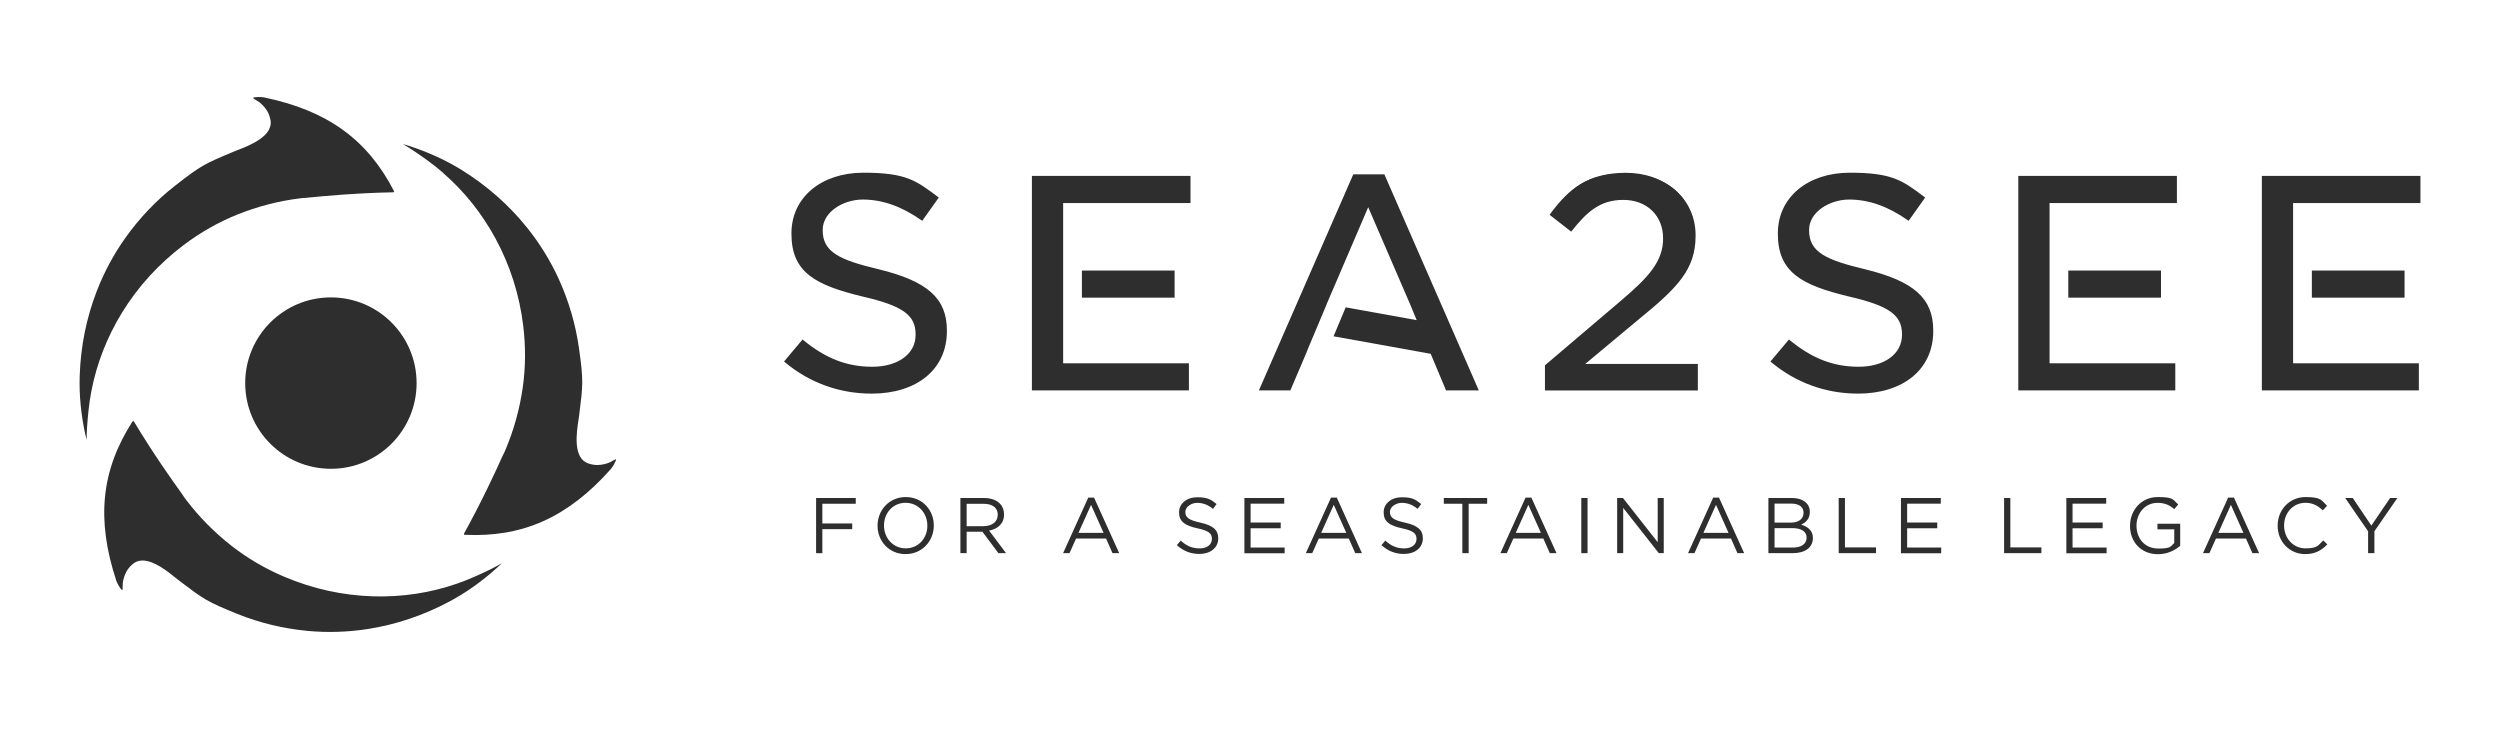 <?xml version="1.0" encoding="UTF-8"?>
<svg xmlns="http://www.w3.org/2000/svg" id="Capa_1" data-name="Capa 1" version="1.1" viewBox="0 0 5000 1458.2">
  <defs>
    <style>
      .cls-1 {
        fill: #2e2e2e;
        stroke-width: 0px;
      }
    </style>
  </defs>
  <g>
    <path class="cls-1" d="M1632.2,996h79.3v11.5h-66.8v39.4h59.7v11.4h-59.7v48.1h-12.5v-110.3h0Z"></path>
    <path class="cls-1" d="M1755.1,1051.5v-.3c0-30.4,22.9-57.1,56.4-57.1s56.1,26.3,56.1,56.7v.3c0,30.4-22.9,57.1-56.4,57.1s-56.1-26.3-56.1-56.7ZM1854.7,1051.5v-.3c0-25.1-18.3-45.6-43.5-45.6s-43.2,20.2-43.2,45.2v.3c0,25.1,18.3,45.6,43.5,45.6s43.2-20.2,43.2-45.2Z"></path>
    <path class="cls-1" d="M1920.8,996h47.4c13.6,0,24.4,4.1,31.4,11,5.4,5.4,8.5,13.1,8.5,21.7v.3c0,18.3-12.6,29-29.9,32.2l33.9,45.1h-15.3l-32-42.9h-31.5v42.9h-12.5v-110.3ZM1967.1,1052.3c16.5,0,28.4-8.5,28.4-22.7v-.3c0-13.6-10.4-21.7-28.2-21.7h-34v44.8h33.9Z"></path>
    <path class="cls-1" d="M2176.4,995.2h11.7l50.3,111.1h-13.4l-12.9-29.2h-60l-13.1,29.2h-12.8l50.3-111.1ZM2207.2,1065.8l-25.1-56.1-25.2,56.1h50.3Z"></path>
    <path class="cls-1" d="M2353.7,1090.3l7.7-9.1c11.5,10.4,22.5,15.6,37.8,15.6s24.6-7.9,24.6-18.8v-.3c0-10.2-5.5-16.1-28.7-21-25.4-5.5-37-13.7-37-31.8v-.3c0-17.3,15.3-30.1,36.3-30.1s27.6,4.6,38.8,13.6l-7.2,9.6c-10.2-8.4-20.5-12-31.8-12s-23.5,7.9-23.5,17.8v.3c0,10.4,5.7,16.2,29.9,21.4,24.6,5.4,35.9,14.3,35.9,31.2v.3c0,18.9-15.8,31.2-37.7,31.2-17.5,0-31.8-5.8-45.1-17.6Z"></path>
    <path class="cls-1" d="M2488.7,996h79.8v11.4h-67.3v37.7h60.2v11.4h-60.2v38.6h68.1v11.4h-80.5v-110.3Z"></path>
    <path class="cls-1" d="M2661.9,995.2h11.7l50.3,111.1h-13.4l-12.9-29.2h-60l-13.1,29.2h-12.8l50.3-111.1ZM2692.6,1065.8l-25.1-56.1-25.2,56.1h50.3Z"></path>
    <path class="cls-1" d="M2762.9,1090.3l7.7-9.1c11.5,10.4,22.5,15.6,37.8,15.6s24.6-7.9,24.6-18.8v-.3c0-10.2-5.5-16.1-28.7-21-25.4-5.5-37-13.7-37-31.8v-.3c0-17.3,15.3-30.1,36.3-30.1s27.6,4.6,38.8,13.6l-7.2,9.6c-10.2-8.4-20.5-12-31.8-12s-23.5,7.9-23.5,17.8v.3c0,10.4,5.7,16.2,29.9,21.4,24.6,5.4,35.9,14.3,35.9,31.2v.3c0,18.9-15.8,31.2-37.7,31.2-17.5,0-31.8-5.8-45.1-17.6Z"></path>
    <path class="cls-1" d="M2924.6,1007.5h-37v-11.5h86.7v11.5h-37v98.8h-12.6v-98.8h0Z"></path>
    <path class="cls-1" d="M3051,995.2h11.7l50.3,111.1h-13.4l-12.9-29.2h-60l-13.1,29.2h-12.8l50.3-111.1ZM3081.8,1065.8l-25.1-56.1-25.2,56.1h50.3Z"></path>
    <path class="cls-1" d="M3162.6,996h12.5v110.3h-12.5v-110.3Z"></path>
    <path class="cls-1" d="M3234.2,996h11.7l69.5,88.4v-88.4h12.1v110.3h-9.9l-71.2-90.5v90.5h-12.1v-110.3h0Z"></path>
    <path class="cls-1" d="M3426.3,995.2h11.7l50.3,111.1h-13.4l-12.9-29.2h-60l-13.1,29.2h-12.8l50.3-111.1ZM3457.1,1065.8l-25.1-56.1-25.2,56.1h50.3Z"></path>
    <path class="cls-1" d="M3536.8,996h47c12.6,0,22.5,3.6,28.8,9.8,4.6,4.7,7.1,10.6,7.1,17.7v.3c0,14.3-8.8,21.7-17.5,25.5,13.1,3.9,23.6,11.5,23.6,26.6v.3c0,18.9-15.9,30.1-40,30.1h-49v-110.3ZM3607.1,1025.2c0-10.9-8.7-18-24.4-18h-33.6v38h32.6c15,0,25.4-6.8,25.4-19.7v-.3ZM3583.9,1056.2h-34.8v38.9h37c16.7,0,27.1-7.4,27.1-19.7v-.3c0-12-10.1-18.9-29.3-18.9Z"></path>
    <path class="cls-1" d="M3677.4,996h12.5v98.8h62.1v11.5h-74.6v-110.3h0Z"></path>
    <path class="cls-1" d="M3801.8,996h79.8v11.4h-67.3v37.7h60.2v11.4h-60.2v38.6h68.1v11.4h-80.5v-110.3Z"></path>
    <path class="cls-1" d="M4008.2,996h12.5v98.8h62.1v11.5h-74.6v-110.3h0Z"></path>
    <path class="cls-1" d="M4132.6,996h79.8v11.4h-67.3v37.7h60.2v11.4h-60.2v38.6h68.1v11.4h-80.5v-110.3Z"></path>
    <path class="cls-1" d="M4260.1,1051.5v-.3c0-30.3,22.2-57.1,55.3-57.1s30.1,5.4,41.1,14.7l-8,9.5c-8.5-7.4-18-12.6-33.6-12.6-24.4,0-41.9,20.6-41.9,45.2v.3c0,26.3,16.9,45.9,43.7,45.9s24.3-4.9,31.8-11v-27.4h-33.6v-11.2h45.5v44c-10.2,9.1-25.7,16.9-44.3,16.9-34.7,0-56.1-25.2-56.1-56.7Z"></path>
    <path class="cls-1" d="M4456.2,995.2h11.7l50.3,111.1h-13.4l-12.9-29.2h-60l-13.1,29.2h-12.8l50.3-111.1ZM4486.9,1065.8l-25.1-56.1-25.2,56.1h50.3Z"></path>
    <path class="cls-1" d="M4555.3,1051.5v-.3c0-31.2,23.3-57.1,55.8-57.1s32,7.1,43,17.5l-8.5,9.1c-9.3-8.8-19.7-15.1-34.7-15.1-24.4,0-42.7,19.9-42.7,45.2v.3c0,25.5,18.4,45.6,42.7,45.6s25.1-5.8,35.6-15.9l8.2,8c-11.5,11.7-24.1,19.4-44.1,19.4-31.8,0-55.3-25.1-55.3-56.7Z"></path>
    <path class="cls-1" d="M4736.3,1062.7l-45.9-66.7h15.1l37.2,55.2,37.5-55.2h14.5l-45.9,66.5v43.8h-12.6v-43.7Z"></path>
  </g>
  <g>
    <path class="cls-1" d="M886,345.7c42.5,36.9,77.9,81.2,105.2,131.7,29.2,53.9,47.8,112.6,55.3,174.5,5,41.4,4.7,82.6-.9,122.4-6.1,43-17.6,84.8-34.3,124.4l-.5,1.2c-1.2,3-2.5,6.2-4.4,9.3-.4.7-1.7,3.6-3.8,8.2-10.3,22.8-37.8,83.3-74.6,149.8h0c-.4.7-.2,1.3,0,1.6.2.3.6.8,1.4.8,116.3,5.5,206.4-35,292.3-131.5,3.4-3.9,10.2-15.3,10.4-19.4-1.9,0-3.5,1-6.3,2.6-3.9,2.3-9.3,5.4-17.8,7.1-7.4,1.5-16.4,3.3-30.5-1.3-32.6-9.9-24.3-62.7-20.4-88.1.4-2.7.8-5.1,1-6.9,8-62.8,9.1-70.8-.3-136.7-6.8-47.5-20.5-94.1-40.8-138.5-16.6-36.1-37.8-70.4-63.1-101.9-36-44.8-79.8-83.5-130.2-114.8-31.5-19.6-67-35.8-105.5-48.4-4.2-1.4-8.5-2.6-12.5-3.6,7.2,4.2,14.5,8.6,21.5,13.3,16.9,11.3,38.8,26.6,58.9,44"></path>
    <path class="cls-1" d="M913.7,1167.4c-53.2,18.4-109.3,26.9-166.6,25.3-61.3-1.7-121.5-15-178.8-39.3-38.4-16.3-73.9-37.2-105.6-62-34.2-26.8-64.7-57.7-90.6-91.9l-.9-1.2c-1.9-2.6-4-5.2-5.8-8.3-.4-.7-2.3-3.3-5.3-7.6-14.6-20.3-53.2-74.4-92.3-139.4-.4-.7-.9-.9-1.4-.8-.4,0-1,0-1.4.7-62.9,97.9-72.8,196.2-32.3,318.9,1.6,4.9,8.2,16.5,11.7,18.7.9-1.7.9-3.5.9-6.8,0-4.5,0-10.7,2.7-18.9,2.4-7.1,5.3-15.8,16.4-25.8,6.1-5.7,13.1-8,20.6-8,23.3,0,50.8,22.2,65.9,34.4,2.2,1.7,4,3.2,5.5,4.4,50.3,38.3,56.8,43.2,118.5,68.1,44.6,18,91.8,29.3,140.3,33.9,39.5,3.7,79.8,2.5,119.8-3.7,56.8-8.8,112.2-27.4,164.5-55.4,32.7-17.5,64.5-40.1,94.6-67.2,3-2.7,6-5.6,9.4-9-7.7,4.4-14.9,8.3-22.3,12-18.2,8.9-42.3,20.2-67.6,28.9"></path>
    <path class="cls-1" d="M173.3,880.3c0-8.1.2-16.7.8-25.3,1.4-20.2,3.6-46.8,8.7-73,10.7-55.3,31.4-108.1,61.4-157,32.1-52.2,73.7-97.7,123.5-135.2,33.3-25.1,69.1-45.4,106.5-60.5,40.3-16.2,82.3-27.2,124.9-32.5l1.5-.2c3.2-.4,6.5-.8,10-.8.8,0,4-.4,9.1-.9,24.9-2.4,91-8.9,166.9-10.3h0c.8,0,1.2-.5,1.4-.8.2-.3.4-.9,0-1.6-53.3-103.4-133.5-161.2-260-187.4-5.1-1.1-18.3-1.2-22,.8,1,1.6,2.6,2.6,5.4,4.2,3.9,2.3,9.3,5.3,15.1,11.8,4.9,5.6,11,12.4,14.2,27.1,7.7,33.2-42.2,52.5-66.1,61.7-2.6,1-4.8,1.9-6.5,2.6-58.4,24.4-65.9,27.6-118.2,68.6-37.8,29.6-71.3,64.8-99.5,104.6-23,32.4-42.1,68-56.7,105.6-20.8,53.6-32.4,110.9-34.3,170.1-1.2,37.1,2.4,75.9,10.9,115.5.9,4.3,2,8.6,3.1,12.6"></path>
    <path class="cls-1" d="M661.8,594.8c-94.7,0-171.4,76.7-171.4,171.4s76.7,171.4,171.4,171.4,171.4-76.7,171.4-171.4-76.7-171.4-171.4-171.4"></path>
  </g>
  <g>
    <path class="cls-1" d="M1742.7,787.2c-64,0-123.9-21.8-173.2-63l-1.4-1.2,37-44,1.4,1.1c45,37,87.6,53.4,138.1,53.4s86.6-25,86.6-63.7v-1.2c0-38.6-25.8-57-106.3-75.6-94.2-22.8-142-48.3-142-125.2v-1.3c0-71.3,59.2-121.1,144-121.1s105.1,15.4,149.2,48.6l1.4,1.1-33,46.5-1.5-1c-39.8-27.9-78.2-41.5-117.4-41.5s-80.2,24.9-80.2,60.5v1.3c0,43.5,34.4,59.1,111.4,77.5,98.6,24,137,58.4,137,122.6v1.3c0,75.9-59.3,125-151,125M1573.2,722.5c48.4,39.9,106.9,61,169.5,61,89.5,0,147.4-47.6,147.4-121.3v-1.3c0-62.2-37.6-95.6-134.2-119.1-78.9-18.8-114.2-35-114.2-81v-1.3c0-37.8,34.5-64.1,83.8-64.1s78.1,13.5,118,41.2l28.9-40.8c-43-31.9-89.4-46.8-145.7-46.8-82.7,0-140.4,48.3-140.4,117.5v1.3c0,74.4,46.9,99.3,139.3,121.7,82.6,19.1,109.1,38.3,109.1,79.1v1.2c0,40.9-35.4,67.3-90.2,67.3s-93.8-16.4-139-53.1l-32.4,38.5Z"></path>
    <path class="cls-1" d="M1756.3,540.1c-78-18.6-112.8-34.5-112.8-79.2v-1.3c0-36.7,33.7-62.3,82-62.3s78.3,13.7,118.5,41.9l31-43.6c-43.7-32.9-91-48.2-148.2-48.2-83.7,0-142.2,49.1-142.2,119.3v1.3c0,75.6,47.4,100.9,140.6,123.4,81.5,18.8,107.7,37.6,107.7,77.3v1.2c0,39.8-34.7,65.5-88.4,65.5s-93.9-16.7-139.2-53.9l-34.7,41.3c49,41,108.3,62.6,172,62.6,90.6,0,149.2-48.3,149.2-123.1v-1.3c0-63.3-38-97.1-135.6-120.9"></path>
    <path class="cls-1" d="M3089.9,780.8v-50.2l150.3-127.8c58.3-49.2,86-80.6,86-126s-32-77-79.6-77-73.2,24.8-103.1,62.1l-1.1,1.4-43.2-33.7,1-1.4c37.7-51,76.3-82.6,152.1-82.6s138.9,50.2,138.9,124.9v1.2c0,67-36.1,103.7-112.8,166.2l-108,90h225.3v53h-305.7Z"></path>
    <path class="cls-1" d="M3277.2,636.4c76.3-62.1,112.1-98.6,112.1-164.8v-1.2c0-73.7-55.1-123.1-137.1-123.1s-112.2,29.9-150.6,81.9l40.4,31.6c31.2-39,60.5-62.8,104.5-62.8s81.4,31.7,81.4,78.8-27.9,77.9-86.6,127.4l-149.6,127.3v47.5h302.1v-49.4h-228.4l111.9-93.2Z"></path>
    <path class="cls-1" d="M3715.5,787.2c-64,0-123.9-21.8-173.2-63l-1.4-1.2,37-44,1.4,1.1c45,37,87.6,53.4,138.1,53.4s86.6-25,86.6-63.7v-1.2c0-38.6-25.8-57-106.3-75.6-94.2-22.7-142-48.3-142-125.2v-1.3c0-71.3,59.2-121.1,144-121.1s105.1,15.4,149.2,48.6l1.4,1.1-33,46.5-1.5-1c-39.8-27.9-78.2-41.5-117.4-41.5s-80.2,24.9-80.2,60.5v1.3c0,43.5,34.4,59.1,111.4,77.5,98.5,24,136.9,58.4,136.9,122.6v1.3c0,75.9-59.3,125-151,125M3546.1,722.5c48.3,39.9,106.9,61,169.4,61,89.5,0,147.4-47.6,147.4-121.3v-1.3c0-62.2-37.6-95.6-134.2-119.1-78.9-18.8-114.2-35-114.2-81v-1.3c0-37.8,34.5-64.1,83.8-64.1s78.1,13.5,118,41.2l29-40.8c-43-31.9-89.4-46.8-145.7-46.8-82.7,0-140.4,48.3-140.4,117.5v1.3c0,74.4,46.9,99.3,139.2,121.7,82.6,19.1,109.1,38.3,109.1,79.1v1.2c0,40.9-35.4,67.3-90.2,67.3s-93.8-16.4-139-53.1l-32.4,38.5Z"></path>
    <path class="cls-1" d="M3729.1,540.1c-78-18.6-112.8-34.5-112.8-79.2v-1.3c0-36.7,33.7-62.3,82-62.3s78.3,13.7,118.5,41.9l31-43.6c-43.7-32.9-91.1-48.2-148.2-48.2-83.7,0-142.2,49.1-142.2,119.3v1.3c0,75.6,47.3,100.9,140.6,123.4,81.5,18.8,107.7,37.6,107.7,77.3v1.2c0,39.8-34.7,65.5-88.4,65.5s-93.9-16.7-139.2-53.9l-34.7,41.3c49,41,108.3,62.6,172,62.6,90.6,0,149.2-48.3,149.2-123.1v-1.3c0-63.3-38-97.1-135.6-120.9"></path>
    <rect class="cls-1" x="2163.8" y="541.1" width="185.4" height="54.2"></rect>
    <rect class="cls-1" x="2165.6" y="542.9" width="181.8" height="50.6"></rect>
    <polygon class="cls-1" points="2063.8 780.8 2063.8 351.8 2381 351.8 2381 406.1 2126.3 406.1 2126.3 726.6 2377.8 726.6 2377.8 780.8 2063.8 780.8"></polygon>
    <polygon class="cls-1" points="2379.2 353.6 2065.6 353.6 2065.6 779 2376 779 2376 728.4 2124.5 728.4 2124.5 593.5 2124.5 593.5 2124.5 542.9 2124.5 542.9 2124.5 404.3 2379.2 404.3 2379.2 353.6"></polygon>
    <rect class="cls-1" x="4136.6" y="541.1" width="185.4" height="54.2"></rect>
    <rect class="cls-1" x="4138.4" y="542.9" width="181.8" height="50.6"></rect>
    <polygon class="cls-1" points="4036.6 780.8 4036.6 351.8 4353.8 351.8 4353.8 406.1 4099.1 406.1 4099.1 726.6 4350.6 726.6 4350.6 780.8 4036.6 780.8"></polygon>
    <polygon class="cls-1" points="4352 353.6 4038.4 353.6 4038.4 779 4348.8 779 4348.8 728.4 4097.3 728.4 4097.3 593.5 4097.3 593.5 4097.3 542.9 4097.3 542.9 4097.3 404.3 4352 404.3 4352 353.6"></polygon>
    <rect class="cls-1" x="4623.7" y="541.1" width="185.4" height="54.2"></rect>
    <rect class="cls-1" x="4625.5" y="542.9" width="181.8" height="50.6"></rect>
    <polygon class="cls-1" points="4523.7 780.8 4523.7 351.8 4840.9 351.8 4840.9 406.1 4586.2 406.1 4586.2 726.6 4837.7 726.6 4837.7 780.8 4523.7 780.8"></polygon>
    <polygon class="cls-1" points="4839.1 353.6 4525.5 353.6 4525.5 779 4835.9 779 4835.9 728.4 4584.4 728.4 4584.4 593.5 4584.4 542.9 4584.4 404.3 4839.1 404.3 4839.1 353.6"></polygon>
    <polygon class="cls-1" points="2892.1 780.8 2861.4 707.6 2667.1 672.6 2691.4 614.7 2833.4 640.3 2820.4 608.9 2736.4 414.4 2662.9 585.9 2662.8 585.9 2659.6 593.6 2653.4 608 2652.7 610 2613.9 702.4 2613.4 704.1 2580.7 780.8 2517.8 780.8 2706.6 348.6 2768.7 348.6 2957.6 780.8 2892.1 780.8"></polygon>
    <polygon class="cls-1" points="2767.6 350.5 2707.7 350.5 2520.5 779 2579.5 779 2611.7 703.4 2611.6 703.3 2627 666.7 2646.5 620 2651 609.3 2650.9 609.2 2651.3 608.4 2657.9 592.9 2661.9 583.3 2662 583.3 2736.4 409.9 2822.1 608.2 2836.3 642.7 2825 640.6 2813.9 638.6 2692.5 616.8 2684.5 635.9 2669.7 671.3 2840.4 702 2851.4 704 2862.7 706 2893.3 779 2954.8 779 2767.6 350.5"></polygon>
  </g>
</svg>
